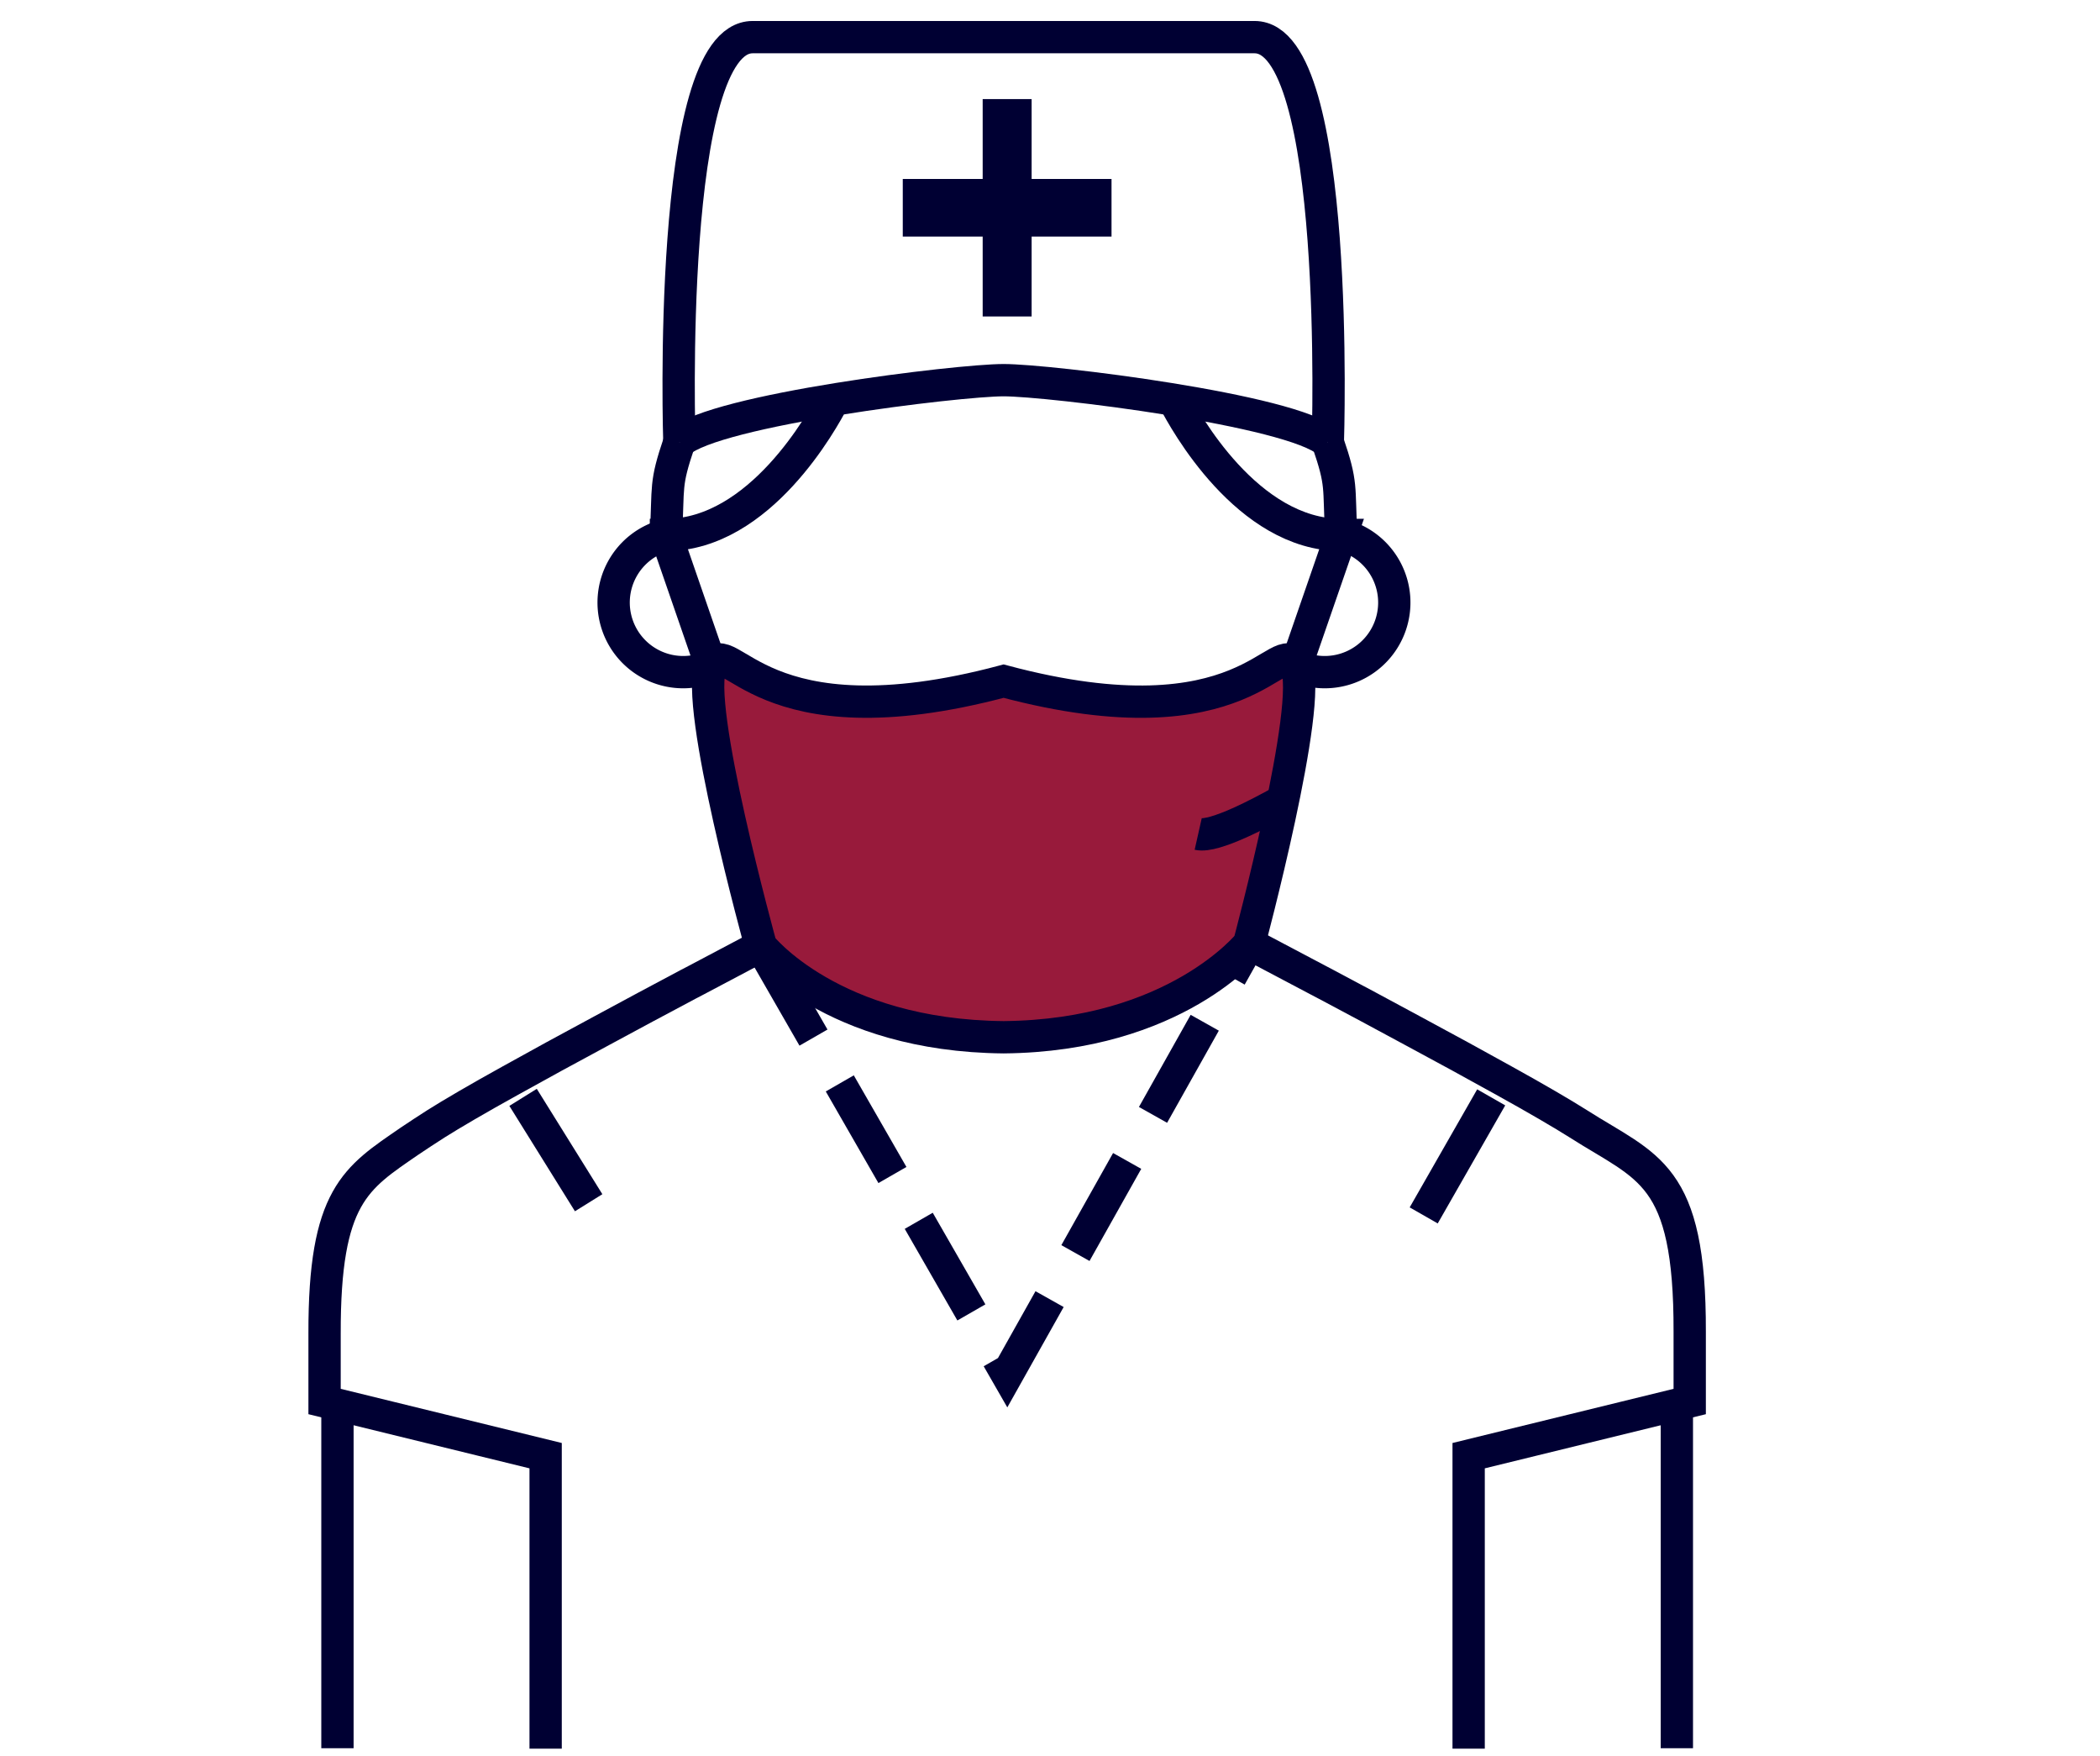 <svg xmlns="http://www.w3.org/2000/svg" xmlns:xlink="http://www.w3.org/1999/xlink" width="93.093" height="77.816" viewBox="0 0 93.093 77.816">
  <defs>
    <clipPath id="clip-path">
      <rect id="Rectangle_892" data-name="Rectangle 892" width="93.093" height="77.816" transform="translate(0 0)" fill="none"/>
    </clipPath>
  </defs>
  <g id="Mohs_surgeon_icon" data-name="Mohs surgeon icon" transform="translate(0 0)">
    <line id="Line_317" data-name="Line 317" x1="2.992" y2="5.232" transform="translate(63.113 48.635)" fill="none" stroke="#003" stroke-miterlimit="10" stroke-width="1.432"/>
    <line id="Line_318" data-name="Line 318" x2="2.907" y2="4.67" transform="translate(23.188 48.635)" fill="none" stroke="#003" stroke-miterlimit="10" stroke-width="1.432"/>
    <path id="Path_1983" data-name="Path 1983" d="M45.732,4.391V7.932h3.542v2.555H45.732v3.54h-2.17v-3.54H40.02V7.932h3.542V4.391Z" fill="#003"/>
    <g id="Group_863" data-name="Group 863">
      <g id="Group_862" data-name="Group 862" clip-path="url(#clip-path)">
        <path id="Path_1984" data-name="Path 1984" d="M59.458,23.708c-.124-2.191.058-2.195-.6-4.117" fill="none" stroke="#003" stroke-miterlimit="10" stroke-width="1.432"/>
        <path id="Path_1985" data-name="Path 1985" d="M29.521,23.708c.124-2.191-.058-2.195.595-4.117" fill="none" stroke="#003" stroke-miterlimit="10" stroke-width="1.432"/>
        <path id="Path_1986" data-name="Path 1986" d="M59.458,23.708a3.085,3.085,0,1,1-2.008,5.806" fill="none" stroke="#003" stroke-miterlimit="10" stroke-width="1.432"/>
        <path id="Path_1987" data-name="Path 1987" d="M29.554,23.708a3.085,3.085,0,1,0,2.008,5.806" fill="none" stroke="#003" stroke-miterlimit="10" stroke-width="1.432"/>
        <path id="Path_1988" data-name="Path 1988" d="M58.863,19.591s.591-17.945-3.247-17.945H33.364c-3.838,0-3.247,17.945-3.247,17.945" fill="none" stroke="#003" stroke-miterlimit="10" stroke-width="1.432"/>
        <path id="Path_1989" data-name="Path 1989" d="M52.035,17.716c.474.927,3.262,5.993,7.423,5.993L57.45,29.514" fill="none" stroke="#003" stroke-miterlimit="10" stroke-width="1.432"/>
        <path id="Path_1990" data-name="Path 1990" d="M36.946,17.716c-.475.924-3.253,5.968-7.392,5.993h-.032l0,.007,2.005,5.8,0,.013" fill="none" stroke="#003" stroke-miterlimit="10" stroke-width="1.432"/>
        <line id="Line_319" data-name="Line 319" x1="0.003" y2="0.003" transform="translate(18.155 50.575)" fill="none" stroke="#003" stroke-miterlimit="10" stroke-width="1.432"/>
        <path id="Path_1991" data-name="Path 1991" d="M44.49,30.188c10.864,2.9,12.177-2.189,12.961-.674.8,1.557-2.078,12.31-2.078,12.31S52.131,45.9,44.49,45.971c-7.64-.07-10.762-4.046-10.762-4.046s-3-10.854-2.2-12.411c.783-1.515,2.1,3.572,12.96.674" fill="#981a3b"/>
        <path id="Path_1992" data-name="Path 1992" d="M44.49,30.188c10.864,2.9,12.177-2.189,12.961-.674.8,1.557-2.078,12.31-2.078,12.31S52.131,45.9,44.49,45.971c-7.64-.07-10.762-4.046-10.762-4.046s-3-10.854-2.2-12.411C32.313,28,33.626,33.086,44.49,30.188Z" fill="none" stroke="#003" stroke-miterlimit="10" stroke-width="1.432"/>
        <path id="Path_1993" data-name="Path 1993" d="M30.117,19.591c1.585-1.429,12.348-2.742,14.373-2.742s12.788,1.313,14.373,2.742" fill="none" stroke="#003" stroke-miterlimit="10" stroke-width="1.432"/>
        <path id="Path_1994" data-name="Path 1994" d="M53.116,36.963c.726.163,2.832-.962,3.759-1.484" fill="none" stroke="#003" stroke-miterlimit="10" stroke-width="1.432"/>
        <path id="Path_1995" data-name="Path 1995" d="M65.105,77.5V64.515l9.8-2.4V59.026c.019-7.074-1.859-7.252-4.939-9.219-.346-.22-.814-.5-1.374-.827s-1.206-.691-1.92-1.087c-1.226-.682-2.634-1.452-4.064-2.219-1.292-.7-2.6-1.4-3.812-2.043-.126-.066-.248-.129-.371-.195l-3.052-1.612" fill="none" stroke="#003" stroke-miterlimit="10" stroke-width="1.432"/>
        <path id="Path_1996" data-name="Path 1996" d="M24.188,77.5V64.515l-9.8-2.4v-3c-.015-6.126,1.389-6.9,3.766-8.539l0,0c.368-.251.758-.5,1.17-.767.346-.219.814-.5,1.373-.826s1.207-.692,1.921-1.088c1.225-.682,2.633-1.452,4.063-2.219,1.292-.7,2.6-1.4,3.812-2.043.126-.066.249-.128.372-.194,1.068-.567,2.048-1.085,2.859-1.512" fill="none" stroke="#003" stroke-miterlimit="10" stroke-width="1.432"/>
        <line id="Line_320" data-name="Line 320" y1="15.56" transform="translate(74.335 61.921)" fill="none" stroke="#003" stroke-miterlimit="10" stroke-width="1.432"/>
        <line id="Line_321" data-name="Line 321" y1="15.56" transform="translate(14.959 61.921)" fill="none" stroke="#003" stroke-miterlimit="10" stroke-width="1.432"/>
        <path id="Path_1997" data-name="Path 1997" d="M33.728,41.926l10.919,19,10.726-19.1" fill="none" stroke="#003" stroke-miterlimit="10" stroke-width="1.432" stroke-dasharray="4.683 2.341"/>
      </g>
    </g>
  </g>
</svg>